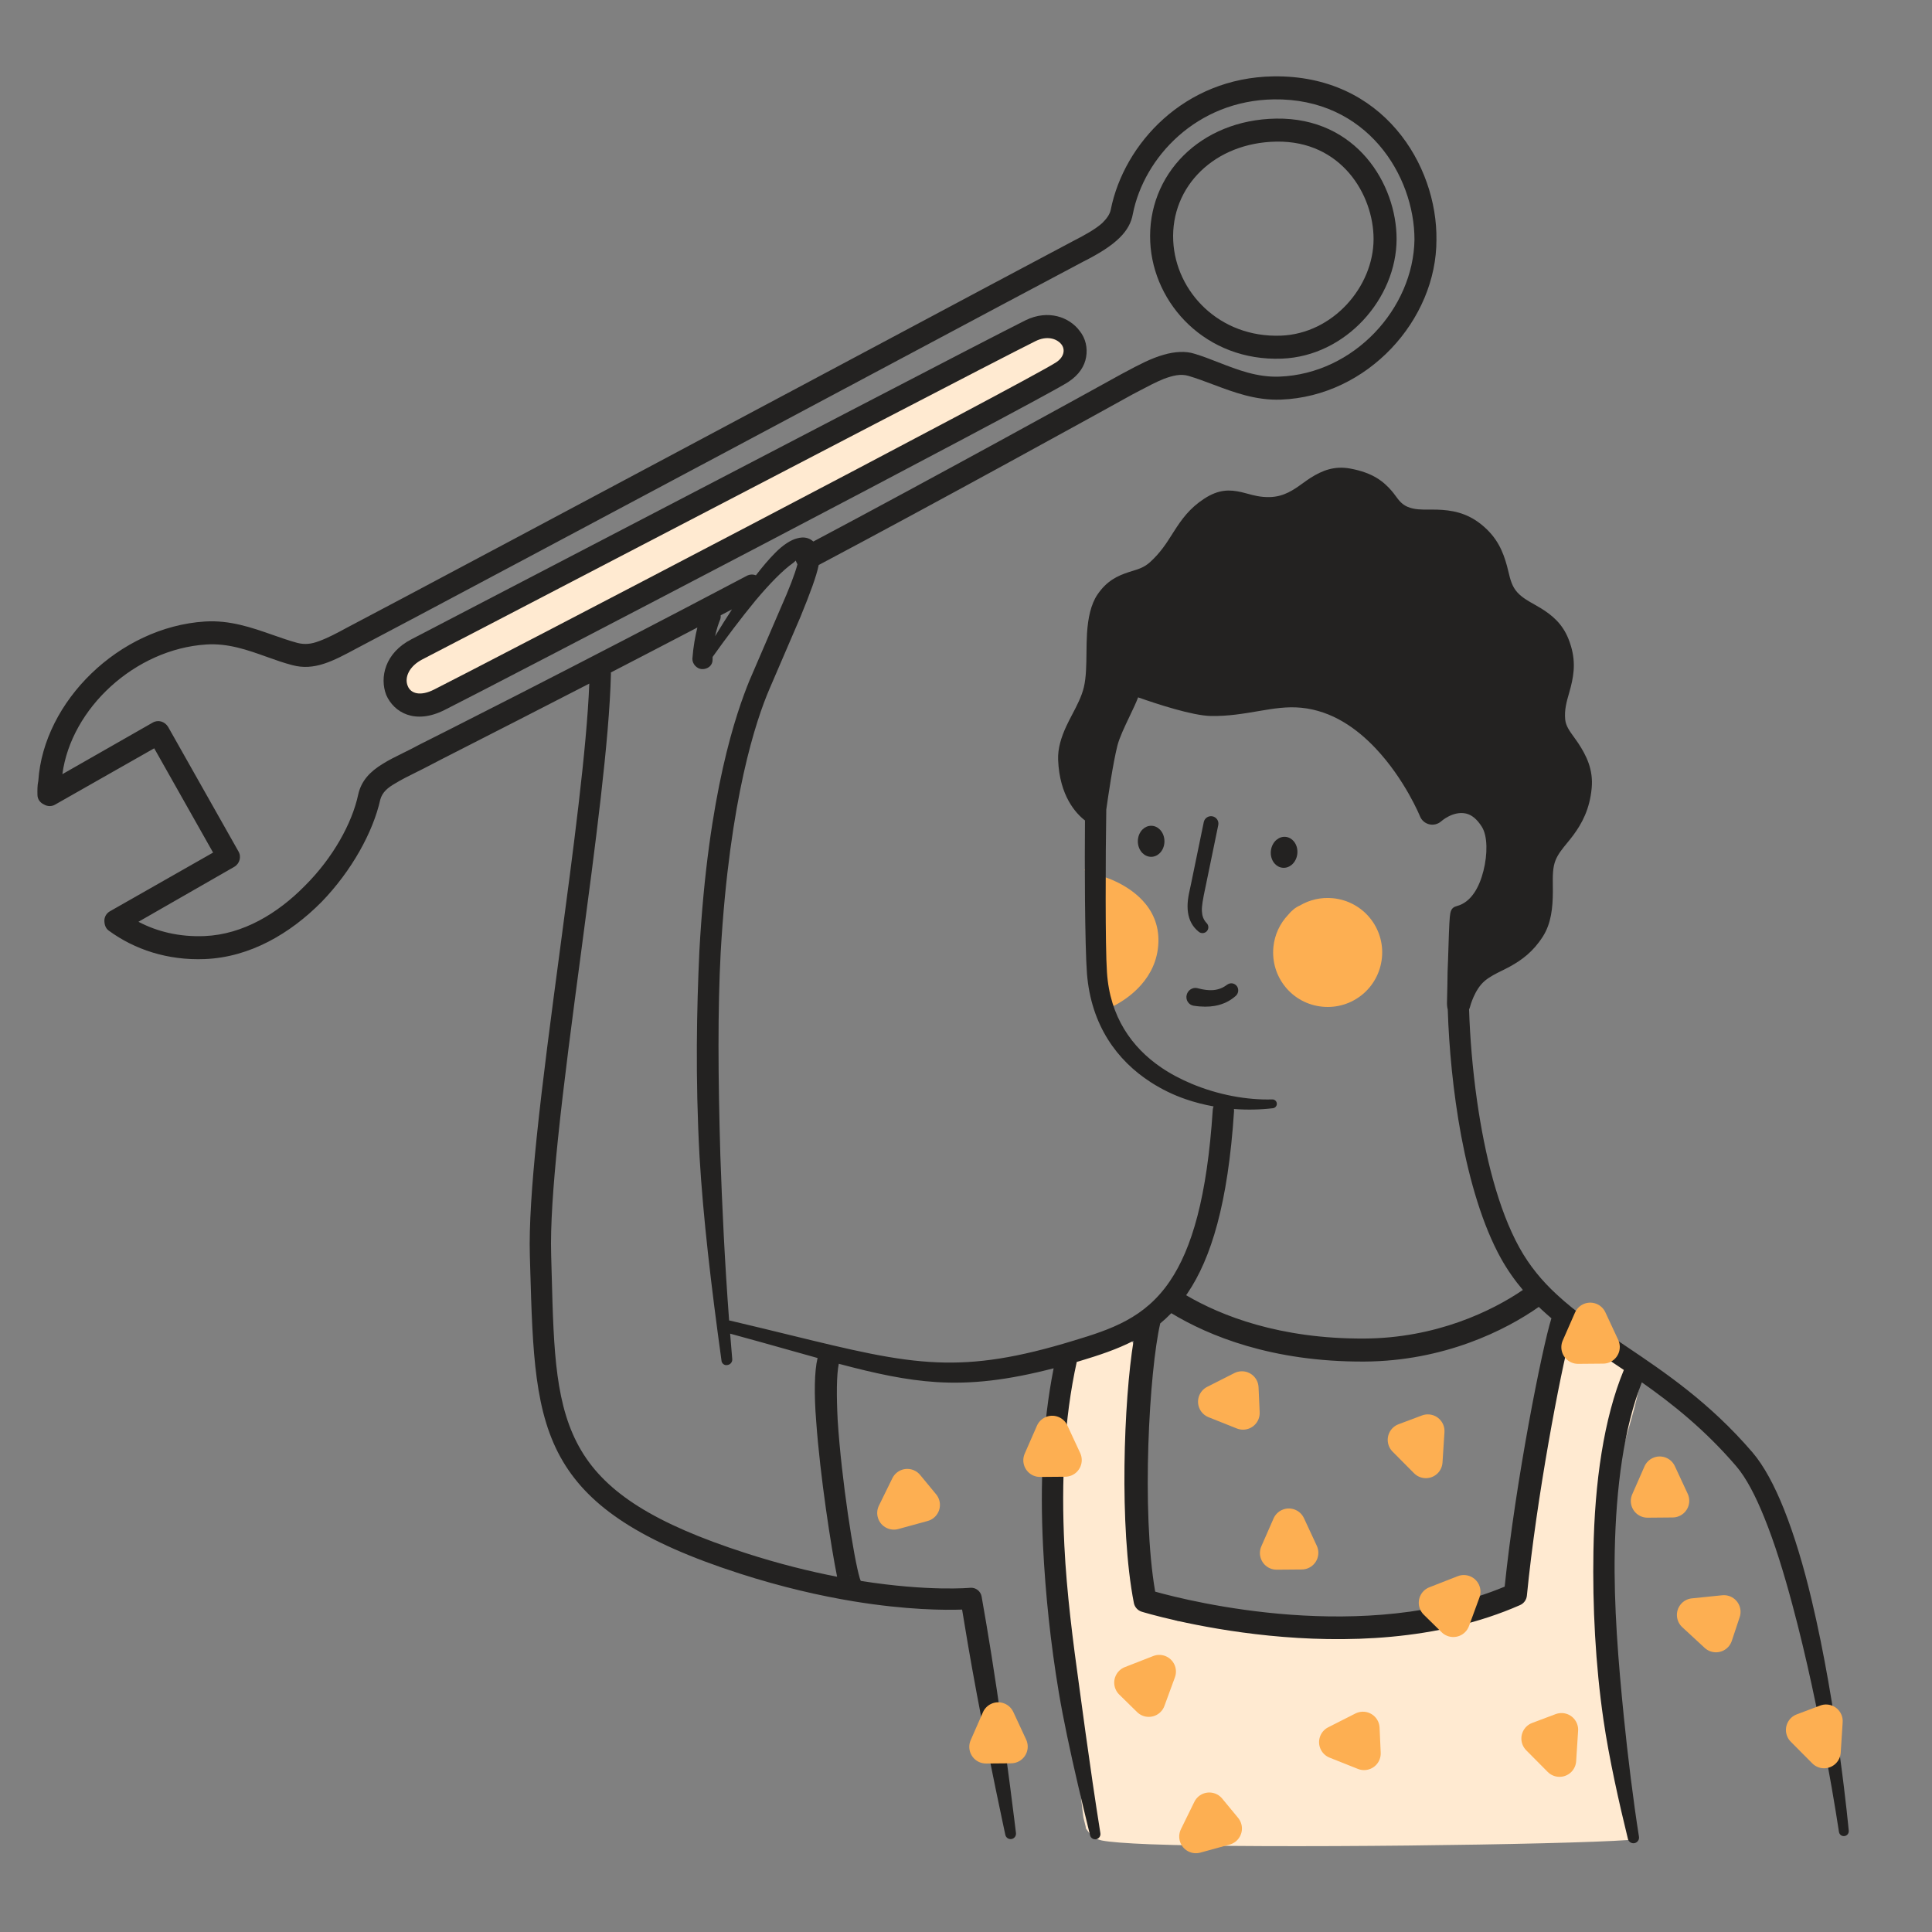 <svg width="1400" height="1400" viewBox="0 0 1400 1400" fill="none" xmlns="http://www.w3.org/2000/svg">
<rect x="0" y="0" width="1400" height="1400" fill="#808080" stroke="none"/>
<path d="M319.34 506.603C288.195 522.328 274.079 485.057 302.94 470.2C321.542 460.551 361.308 439.834 409.833 414.553C535.452 349.109 719.768 253.085 747.571 239.326C772.496 226.889 792.863 254.901 770.467 269.402C748.388 283.579 350.611 491.014 319.34 506.603Z" fill="#FFEAD1"/>
<path fill-rule="evenodd" clip-rule="evenodd" d="M1126.39 975.851C1120.15 990.803 1116.59 1028.13 1115.69 1052.96C1114.35 1062.85 1112.79 1072.69 1111.22 1082.51C1109.67 1092.26 1108.12 1102.01 1106.78 1111.8C1105.44 1112.49 1104.6 1113.41 1103.51 1114.62C1103.15 1115.01 1102.77 1115.44 1102.33 1115.89C1101.85 1116.86 1101.38 1118.23 1100.9 1119.59C1100.49 1120.79 1100.07 1121.99 1099.66 1122.91C1098.76 1128.71 1096.98 1145.35 1096.09 1159.75C1092.53 1160.01 1089.85 1160.53 1086.29 1161.33C1077.54 1163.39 1067.36 1167.13 1058.33 1170.45C1049.9 1173.55 1042.48 1176.28 1038.17 1176.91C1034.64 1177.41 1030.95 1177.96 1027.15 1178.53C1002.21 1182.28 972.499 1186.74 950.845 1179.46C946.39 1177.95 941.935 1178.07 937.479 1179.19C935.697 1179.68 933.915 1180.4 932.133 1181.15C931.334 1181.37 930.714 1181.71 930.193 1182C929.552 1182.36 929.06 1182.63 928.569 1182.48C925.593 1181.98 923.446 1180.94 921.358 1179.92C919.695 1179.11 918.069 1178.32 916.093 1177.84C910.747 1176.64 906.292 1177.14 901.836 1178.35C901.412 1178.5 900.787 1178.66 900.151 1178.82C899.451 1179 898.739 1179.18 898.272 1179.35C897.381 1179.51 896.49 1179.73 896.49 1179.8C894.851 1179.37 893.547 1178.59 892.167 1177.77C891.296 1177.25 890.395 1176.71 889.361 1176.24C889.059 1176.09 888.763 1175.94 888.471 1175.79C885.33 1174.23 882.745 1172.94 878.668 1172.26C873.322 1171.19 868.866 1171.72 863.52 1172.8C862.529 1173 861.538 1173.28 860.547 1173.56C857.974 1174.29 855.4 1175.02 852.827 1174.44C850.797 1173.92 847.61 1171.92 844.42 1169.92C842.009 1168.41 839.596 1166.9 837.679 1166.02C835.005 1164.92 833.223 1164.33 831.441 1164.05C830.608 1162.98 828.216 1162.47 827.18 1162.24C827.109 1162.23 827.044 1162.21 826.986 1162.2C826.095 1158 826.095 1154.52 826.095 1154.01C825.649 1151.96 825.649 1147.13 825.649 1141.81C825.649 1136.5 825.649 1130.71 825.204 1126.76C824.313 1121.78 821.639 1118.26 819.857 1116.33C818.966 1115.24 818.075 1114.46 816.293 1113.9C816.689 1098.51 817.792 1083.18 818.893 1067.86C820.267 1048.76 821.639 1029.67 821.639 1010.51C821.639 1005.95 822.082 1001.48 822.526 996.984C822.973 992.458 823.421 987.915 823.421 983.256L823.421 978.007C822.53 975.833 821.639 974.051 820.748 972.652C818.075 969.595 815.402 967.635 810.946 967.635C809.164 967.635 806.491 967.956 803.818 969.479C799.362 971.324 791.343 975.744 789.561 977.214C789.41 977.243 789.106 977.297 788.691 977.371C786.66 977.735 781.979 978.573 779.759 979.165C776.194 980.262 772.63 982.142 770.848 984.156C769.066 986.143 766.393 991.07 764.61 998.502C763.222 1008.74 763.456 1026.57 763.627 1039.59C763.676 1043.28 763.719 1046.58 763.719 1049.21C761.937 1051.31 761.046 1053.96 761.046 1056.84L761.046 1062.97C761.046 1066.98 761.499 1070.89 761.948 1074.77C762.39 1078.59 762.828 1082.38 762.828 1086.19C762.828 1094.93 761.941 1103.6 761.051 1112.29C760.158 1121.02 759.264 1129.76 759.264 1138.6C759.264 1177.46 767.146 1211.85 775.409 1247.89C777.163 1255.54 778.933 1263.27 780.65 1271.13C780.65 1275.29 783.323 1304.59 785.105 1317.14C785.418 1318.49 785.73 1319.71 786.004 1320.77C786.512 1322.75 786.887 1324.21 786.887 1325.04C787.552 1325.89 788.093 1326.62 788.556 1327.24C789.334 1328.29 789.893 1329.04 790.452 1329.58C791.343 1330.69 794.016 1332.69 798.471 1333.69C803.818 1334.78 816.293 1335.75 833.223 1336.42C916.093 1339.6 1133.52 1336.74 1179.85 1333.34L1180.74 1333.31C1181.35 1334.1 1181.64 1334.72 1181.81 1334.69C1182.13 1334.62 1181.94 1332.03 1182.53 1323.1L1182.53 1317.1C1182.53 1316.42 1182.14 1315.05 1181.63 1313.22C1181.36 1312.25 1181.05 1311.15 1180.74 1309.96L1180.74 1309.89C1179.96 1306.14 1179.69 1301.86 1179.41 1297.35C1179.06 1291.61 1178.68 1285.52 1177.18 1279.74L1177.18 1273.22C1178.07 1267.47 1177.18 1261.98 1176.29 1257.8C1172.15 1241.35 1171.15 1223.58 1170.16 1206.01C1169.66 1197.13 1169.17 1188.3 1168.27 1179.73C1163.81 1133.69 1164.7 1094.89 1176.29 1049.59C1176.63 1047.52 1178.11 1042.33 1179.93 1036.01C1182.91 1025.64 1186.76 1012.21 1187.87 1004.44C1189.65 997.388 1187.87 992.389 1186.98 990.74C1186.98 989.074 1184.31 986.223 1180.74 983.318C1176.88 980.357 1170.66 976.373 1165.2 972.879C1160.6 969.927 1156.53 967.325 1154.9 965.986C1149.56 961.959 1144.21 961.647 1139.75 963.099C1135.3 964.463 1129.95 968.366 1126.39 975.851ZM882.233 1313.17L884.906 1312.53L884.906 1313.21L884.015 1313.2L882.233 1313.17Z" fill="#FFEAD1"/>
<path d="M790.029 642.483C789.965 642.865 789.874 643.244 789.754 643.621C789.799 643.24 789.896 642.857 790.029 642.483Z" fill="#FDAF52"/>
<path d="M796.425 639.166C794.312 639.144 792.429 640.395 791.594 642.249L791.38 642.425C790.92 642.834 790.476 643.353 790.141 644.034L789.754 643.621C789.697 644.106 789.702 644.588 789.772 645.059C789.711 645.312 789.657 645.593 789.627 645.893C789.463 647.546 791.29 649.467 792.705 650.688L792.719 650.725C792.781 650.82 792.868 650.936 792.981 651.054C792.599 650.945 792.33 650.865 792.33 650.865C792.33 650.865 792.782 651.169 792.952 651.257L793.35 651.475L793.385 651.567L793.291 651.531L793.393 651.577C793.582 652.015 793.858 652.471 794.249 652.938L794.313 653.016L793.471 661.52C793.359 662.741 793.365 663.768 793.467 664.626L793.458 664.902C793.451 665.151 793.456 666.901 793.616 667.818C793.757 668.645 794.031 669.305 794.295 669.795L794.35 670.587L794.431 671.487L794.358 672.221C794.224 673.752 794.164 675.174 794.16 676.566C794.05 676.689 793.937 676.83 793.832 676.989C793.724 677.095 793.615 677.2 793.514 677.323L793.476 677.366C793.143 677.741 792.399 678.577 792.225 680.329L791.677 685.872C791.655 686.09 791.629 686.308 791.603 686.525C791.546 687.005 791.489 687.484 791.478 687.968C791.426 690.025 792.264 691.294 792.948 692.049C793.028 692.147 793.118 692.236 793.208 692.316C793.222 693.799 793.872 695.167 794.911 696.118C794.679 699.362 794.659 702.725 795.199 705.831C794.618 707.282 793.965 709.28 794.073 710.54C794.129 711.233 794.29 711.865 794.527 712.442C794.563 712.713 794.61 712.959 794.67 713.161C795.097 714.801 796.049 715.823 797.065 716.469C797.102 716.49 797.137 716.511 797.173 716.531C797.32 716.617 797.463 716.701 797.606 716.772C797.67 717.029 797.752 717.286 797.844 717.528C798.021 718 798.244 718.442 798.518 718.835C798.564 719 798.619 719.167 798.674 719.333C798.919 719.979 799.284 720.559 799.74 721.049C797.632 721.893 796.33 722.271 796.33 722.271L791.312 723.867L794.504 733.901L799.521 732.305C799.521 732.305 815.266 726.981 826.925 713.668C833.531 706.124 838.913 696.093 839.417 683.068C839.927 669.805 834.747 659.762 827.832 652.399C816.43 640.254 800.504 635.586 800.504 635.586L798.401 634.917L797.062 639.131L797.337 639.218C796.916 639.184 796.604 639.166 796.604 639.166L796.488 639.163L796.496 639.173L796.425 639.166Z" fill="#FDAF52"/>
<path d="M796.425 639.166C795.782 639.076 795.278 639.026 795.278 639.026C793.006 638.899 790.909 640.245 790.075 642.358C790.059 642.4 790.044 642.441 790.029 642.483C790.831 637.692 787.404 632.615 786.117 630.706L786.116 630.705C785.799 630.236 785.612 629.959 785.649 629.924C785.703 629.875 786.226 630.335 787.507 631.461L787.508 631.462C789.117 632.876 791.921 635.341 796.488 639.163L796.425 639.166Z" fill="#FDAF52"/>
<path d="M933.344 663.031C934.562 661.521 935.884 660.168 937.295 659.011C938.836 657.749 940.403 656.818 941.998 656.134C948.968 652.028 957.271 650.038 965.958 650.898C976.795 651.97 986.193 657.296 992.615 665.104C999.037 672.912 1002.46 683.199 1001.4 693.968C1000.31 704.965 994.932 714.384 987.103 720.781C979.275 727.178 969.016 730.559 958.179 729.486C947.319 728.411 937.92 723.084 931.521 715.279C925.098 707.471 921.675 697.181 922.764 686.184C923.653 677.203 927.538 669.164 933.344 663.031Z" fill="#FDAF52"/>
<path fill-rule="evenodd" clip-rule="evenodd" d="M833.506 175.333C835.674 220.553 874.195 261.962 928.859 259.886C975.386 258.119 1011.97 216.144 1012.02 173.263C1012.06 133.53 982.976 85.055 924.761 85.944C869.67 86.784 831.175 126.69 833.506 175.333ZM850.163 174.534C848.266 135.008 880.246 103.301 925.016 102.617C972.019 101.9 995.373 141.164 995.341 173.245C995.303 207.869 965.795 241.796 928.227 243.222C883.624 244.918 851.932 211.429 850.163 174.534Z" fill="#232221"/>
<path fill-rule="evenodd" clip-rule="evenodd" d="M279.866 503.577C275.019 491 278.868 473.14 298.126 463.254C317.872 453.013 361.463 430.305 414.072 402.898C539.339 337.641 715.735 245.747 743.115 232.099C759.696 223.993 775.049 229.905 782.375 239.822C786.68 245.141 788.226 252.149 787.019 258.852C785.978 265.067 782.118 271.572 774.03 276.846C751.612 291.324 353.382 498.936 322.099 514.512C300.604 525.316 285.353 516.178 279.866 503.577ZM445.517 405.288C382.549 438.076 328.589 466.174 306.051 477.822C296.444 482.789 292.916 490.987 295.456 497.068C297.703 502.832 304.884 504.586 314.545 499.677C345.804 484.076 742.797 277.129 765.2 262.634C771.01 258.904 772.1 253.408 769.198 249.606C765.625 245.078 758.334 243.206 750.32 247.224C724.858 259.828 568.114 341.448 445.517 405.288Z" fill="#232221"/>
<path d="M834.19 598.392C831.814 598.387 829.62 599.37 827.901 601.078C825.874 603.093 824.53 606.161 824.523 609.62C824.517 613.079 825.849 616.152 827.868 618.176C829.58 619.89 831.77 620.881 834.147 620.885C836.516 620.89 838.718 619.907 840.429 618.2C842.456 616.184 843.8 613.116 843.807 609.656C843.813 606.198 842.481 603.125 840.462 601.102C838.757 599.387 836.559 598.396 834.19 598.392Z" fill="#232221"/>
<path d="M931.618 606.43C929.253 606.196 926.974 606.963 925.099 608.496C922.887 610.307 921.252 613.231 920.912 616.672C920.571 620.114 921.6 623.302 923.414 625.512C924.953 627.383 927.037 628.581 929.402 628.815C931.76 629.048 934.046 628.283 935.914 626.749C938.126 624.938 939.76 622.014 940.101 618.572C940.442 615.13 939.412 611.943 937.598 609.734C936.068 607.863 933.976 606.664 931.618 606.43Z" fill="#232221"/>
<path fill-rule="evenodd" clip-rule="evenodd" d="M868.6 675.155C863.889 671.353 861.658 666.563 860.87 661.263C860.44 658.392 860.466 655.349 860.814 652.265C861.157 649.231 861.837 646.144 862.503 643.119L862.504 643.113C862.58 642.772 862.655 642.432 862.729 642.092C862.852 641.53 862.973 640.971 863.09 640.415C863.09 640.415 872.305 595.71 872.309 595.674C872.917 592.797 875.762 590.939 878.653 591.552C881.548 592.165 883.407 594.996 882.799 597.873L882.803 597.874C882.803 597.874 873.584 642.614 873.58 642.614C873.486 643.065 873.39 643.519 873.294 643.974C872.618 647.173 871.925 650.453 871.441 653.643C871.098 655.93 870.842 658.117 870.945 660.267C871.095 663.4 871.924 666.346 874.375 668.91C875.978 670.519 876.045 673.1 874.499 674.796C872.946 676.492 870.336 676.633 868.6 675.155ZM873.098 669.799L873.22 669.883C873.197 669.86 873.175 669.837 873.151 669.821C873.147 669.818 873.143 669.815 873.138 669.813L873.131 669.809C873.12 669.803 873.109 669.8 873.098 669.799Z" fill="#232221"/>
<path fill-rule="evenodd" clip-rule="evenodd" d="M880.297 728.898C886.909 727.72 891.615 725.03 895.351 721.765C897.486 720.003 897.877 716.813 896.325 714.649C894.65 712.323 891.454 711.826 889.12 713.635C886.565 715.554 883.409 717.108 879.09 717.47C875.907 717.724 872.186 717.281 867.673 716.069L867.499 716.017C864.192 715.322 860.748 717.459 859.901 720.972C859.032 724.575 861.231 727.998 864.632 728.722L864.81 728.763C871.009 729.735 876.062 729.645 880.297 728.898ZM895.351 721.765L895.319 721.792L895.424 721.701L895.351 721.765Z" fill="#232221"/>
<path fill-rule="evenodd" clip-rule="evenodd" d="M39.992 583.022L111.747 542.248L154.408 617.808L79.501 660.442C77.136 661.851 75.587 664.416 75.635 667.249C75.682 670.082 76.524 672.807 78.939 674.454C97.476 688.009 121.492 696.1 148.538 694.978C181.153 693.635 210.319 676.516 233.019 653.576C254.929 630.967 270.376 602.784 275.557 579.461C277.058 574.014 280.984 570.764 286.503 567.615C290.872 564.933 295.849 562.461 301.424 559.691L301.426 559.691C304.9 557.965 308.607 556.124 312.544 554.044C313.854 553.288 322.847 548.702 337.848 541.053L337.849 541.052L337.852 541.05C358.05 530.751 389.137 514.898 427.023 495.364C425.103 543.235 415.465 615.559 405.784 688.204L405.784 688.206C399.461 735.65 393.12 783.231 388.899 824.228C385.37 858.606 383.321 888.421 383.945 909.807C384.031 912.73 384.113 915.615 384.194 918.463C385.953 980.105 387.214 1024.26 408.022 1059.16C427.581 1091.96 464.284 1117.12 535.767 1140.18C566.865 1150.21 594.827 1156.49 618.61 1160.4C657.131 1166.71 684.79 1166.8 697.176 1166.36C699.003 1177.66 702.968 1201.6 707.86 1227.69C716.753 1275.05 728.462 1329.41 728.462 1329.41C728.818 1331.54 730.841 1332.99 732.97 1332.63C735.109 1332.27 736.544 1330.24 736.188 1328.11C736.188 1328.11 729.514 1272.91 722.438 1225.24C717.056 1188.88 711.326 1156.98 711.326 1156.98C710.649 1152.98 707.005 1150.18 702.968 1150.58C702.968 1150.58 673.039 1153.4 623.734 1145.58L623.037 1143.69C618.726 1129.44 609.724 1071.97 607.008 1029.03C606.112 1011.43 606.144 996.354 607.821 988.248C634.638 995.377 656.543 1000.12 678.587 1001.51C704.213 1003.11 729.967 1000.18 763.505 991.517C755.437 1032.21 753.586 1075.72 755.851 1120.81C757.586 1155.27 761.277 1190.72 767.254 1226.41C768.996 1236.82 771.049 1247.22 773.208 1257.63C778.206 1281.71 784.014 1305.74 789.867 1329.77C790.281 1331.84 792.299 1333.18 794.367 1332.77C796.43 1332.35 797.773 1330.33 797.356 1328.27C793.468 1303.94 789.952 1279.58 786.585 1255.32C785.879 1250.24 785.194 1245.17 784.51 1240.11L784.5 1240.04L784.493 1239.99L784.489 1239.95L784.485 1239.93L784.481 1239.89L784.477 1239.87L784.473 1239.83L784.468 1239.8C783.759 1234.55 783.052 1229.32 782.323 1224.1C777.4 1188.79 772.954 1153.99 771.278 1120.04C768.979 1073.43 771.067 1028.57 780.25 986.906C780.695 986.776 781.141 986.646 781.588 986.515C781.946 986.41 782.305 986.305 782.665 986.198C796.306 982.086 809.347 977.812 821.428 971.586C814.36 1014.55 810.873 1106.52 821.635 1161.54C822.224 1164.56 824.416 1167 827.345 1167.91C827.345 1167.91 982.046 1215.7 1101.5 1163.1C1104.26 1161.89 1106.14 1159.28 1106.44 1156.28C1113.34 1085.59 1130.75 994.472 1138.28 966.357C1147.22 972.962 1156.73 979.325 1166.61 985.942C1169.93 988.167 1173.3 990.42 1176.7 992.721C1162.14 1027.81 1155.53 1074.16 1154.66 1124.14C1153.97 1163.82 1156.07 1205.89 1161.91 1246.11C1165.95 1274.04 1173.5 1307.54 1179.62 1332.41C1180.06 1334.62 1182.22 1336.05 1184.43 1335.61C1186.64 1335.16 1188.08 1333 1187.63 1330.79C1183.65 1305.77 1179.49 1272.07 1176.71 1244.3C1172.72 1204.57 1169.34 1163.41 1170.1 1124.43C1171.02 1078.03 1176.68 1034.87 1189.73 1001.69C1212.01 1017.37 1235.4 1035.98 1258.12 1062.44C1265.46 1071.02 1272.15 1084.01 1278.42 1099.53C1285.93 1117.96 1292.7 1139.93 1298.8 1162.77C1319.6 1239.88 1332.56 1327.35 1332.56 1327.35C1332.81 1329.32 1334.54 1330.73 1336.52 1330.49C1338.5 1330.26 1339.9 1328.47 1339.66 1326.49C1339.66 1326.49 1331.49 1237.57 1312.75 1159.23C1307.14 1135.52 1300.37 1112.81 1292.78 1093.76C1285.85 1076.36 1278.09 1061.98 1269.84 1052.37C1238.77 1016.2 1206.51 994.511 1177.51 975.009C1159.29 962.759 1142.36 951.371 1127.81 937.799C1117.41 928.168 1108.41 917.373 1101.07 904.175C1085.55 876.179 1075.9 836.593 1070.37 798.014C1067.01 774.534 1065.18 751.413 1064.54 731.431C1064.83 730.858 1065.06 730.249 1065.23 729.608C1065.23 729.608 1068.4 716.939 1076.09 710.626C1079.75 707.627 1083.94 705.552 1088.3 703.397C1090.32 702.395 1092.38 701.376 1094.44 700.238C1102.69 695.682 1110.94 689.721 1117.98 678.705C1124.11 669.105 1125.19 657.652 1125.26 646.225C1125.27 644.687 1125.25 643.151 1125.23 641.628C1125.15 634.958 1125.07 628.52 1127.29 623.163C1129.11 618.757 1132.19 615.009 1135.48 610.995L1135.49 610.993C1137.02 609.122 1138.61 607.193 1140.14 605.112C1146.32 596.689 1151.95 586.485 1153.39 571.101C1154.66 557.67 1149.55 547.44 1143.55 538.376C1142.59 536.928 1141.58 535.538 1140.59 534.177C1137.52 529.956 1134.65 526.014 1134.21 521.468C1133.52 514.41 1135.22 508.491 1136.9 502.645L1136.9 502.644C1137.35 501.053 1137.81 499.469 1138.21 497.868C1140.82 487.577 1142.17 476.868 1136.48 462.775C1132.07 451.853 1124.59 445.669 1116.37 440.629C1114.85 439.693 1113.29 438.817 1111.74 437.944C1107.37 435.489 1103.05 433.057 1099.64 429.392C1095.65 425.098 1094.4 419.861 1093.09 414.393C1092.75 412.992 1092.42 411.576 1092.03 410.157C1089.22 399.941 1085.14 389.446 1073.34 379.977C1062.6 371.366 1051.71 369.625 1041.13 369.293C1039.31 369.236 1037.5 369.25 1035.72 369.264L1035.72 369.264C1030.2 369.306 1024.89 369.348 1020 367.274C1015.82 365.502 1013.62 362.501 1011.3 359.359C1010.45 358.192 1009.57 357.006 1008.58 355.855C1002.86 349.237 995.259 342.628 978.411 339.536C966.942 337.434 958.126 340.913 949.623 346.312C947.784 347.48 945.973 348.787 944.126 350.12C937.532 354.88 930.482 359.969 920.049 360.209C913.492 360.363 908.45 358.979 903.962 357.747C902.494 357.344 901.085 356.957 899.702 356.646C891.098 354.702 883.185 354.465 872.567 361.401C862.044 368.265 856.3 376.292 850.673 385.092C850.439 385.458 850.205 385.825 849.971 386.193C849.733 386.567 849.494 386.943 849.255 387.32C845.184 393.737 840.841 400.583 833.297 407.414C829.195 411.136 824.829 412.46 820.591 413.745C819.653 414.03 818.721 414.313 817.8 414.619C809.737 417.295 802.068 420.825 795.268 430.825C790.499 437.847 788.39 447.846 787.692 458.907C787.404 463.463 787.353 468.225 787.301 472.96L787.301 472.962C787.204 481.903 787.107 490.744 785.423 497.901C783.827 504.663 780.42 511.158 777.05 517.581L777.05 517.582C775.519 520.5 773.996 523.403 772.654 526.31C768.945 534.351 766.432 542.439 766.756 550.646C767.794 576.818 779.692 589.508 786.216 594.535C786.075 610.269 786.044 631.719 786.222 651.962C786.419 674.5 786.887 695.539 787.656 705.54C790.657 742.779 809.276 768.413 833.988 784.296C841.849 789.347 850.302 793.46 859.079 796.485C865.752 798.786 872.574 800.518 879.392 801.741C879.069 802.515 878.867 803.356 878.811 804.241C874.712 867.178 863.753 904.754 847.713 928.403C829.624 955.154 805.031 963.325 778.209 971.407C737.131 984.006 708.171 988.364 679.3 987.196C648.324 985.951 617.392 978.396 572.127 967.34C559.108 964.16 544.903 960.69 529.171 956.998C528.895 956.929 528.62 956.886 528.346 956.868C525.092 913.452 523.267 873.671 521.994 837.373C520.315 780.19 520.044 731.426 522.233 690.127C528.698 577.635 548.242 521.087 557.496 499.439L579.974 447.177C587.249 429.439 591.582 417.515 593.148 409.938C593.164 409.844 593.179 409.751 593.193 409.658C593.204 409.589 593.215 409.52 593.225 409.451C677.541 364.804 798.99 297.833 820.688 285.791C822.298 284.954 823.908 284.104 825.511 283.258C831.766 279.957 837.918 276.709 843.582 274.454C849.912 272.159 855.461 270.744 861.059 272.33C866.98 274.082 872.909 276.311 878.948 278.583C894.127 284.291 910.005 290.263 928.215 289.576C991.061 287.184 1041.08 231.761 1040.9 173.654C1041.59 119.818 1002.28 54.127 922.694 55.342C858.232 56.324 814.456 104.134 804.909 151.901C804.174 155.504 801.836 158.536 798.705 161.661C793.999 165.847 786.903 169.963 777.432 174.778C771.898 177.609 688.136 222.277 588.843 275.228L588.834 275.233L588.825 275.238C447.355 350.681 274.364 442.932 251.18 454.949C244.081 458.849 236.979 462.558 230.648 464.782C225.901 466.549 221.138 467.305 215.542 465.887C209.62 464.288 203.69 462.211 197.65 460.095C182.482 454.781 166.613 449.222 148.415 450.376C86.392 454.37 31.573 508.201 27.764 565.842C27.024 569.198 27.081 572.588 27.138 576.002C27.187 578.938 28.824 581.609 32.032 583.036C34.445 584.484 37.629 584.471 39.992 583.022ZM576.656 406.205C576.853 406.925 577.153 407.636 577.566 408.319C577.653 408.533 577.749 408.741 577.854 408.942C576.066 415.781 572.121 426.14 565.56 440.927L542.969 493.414C533.883 515.85 513.119 573.689 506.789 689.274C504.884 731.133 503.783 780.367 506.909 838.052C509.518 882.194 515.271 931.328 522.814 985.888C522.899 987.96 524.929 989.552 526.819 989.177C529.159 989.035 530.709 987.093 530.621 985.025C530.077 978.751 529.564 972.548 529.08 966.416C544.484 970.596 558.422 974.519 571.222 978.122C578.667 980.218 585.726 982.205 592.466 984.071C592.444 984.14 592.424 984.209 592.404 984.279C590.162 993.432 589.846 1010.35 591.447 1029.95C594.277 1069.8 602.386 1121.9 606.599 1142.56C586.853 1138.74 564.648 1133.27 540.507 1125.48C474.149 1104.07 439.442 1081.7 421.29 1051.26C402.324 1019.45 401.261 979.417 399.802 924.474L399.802 924.462C399.671 919.546 399.538 914.511 399.388 909.353C398.773 888.475 400.813 859.372 404.27 825.806C408.499 784.683 414.847 736.961 421.178 689.372C431.386 612.63 441.547 536.237 442.702 488.436C442.712 488.05 442.693 487.67 442.647 487.298C462.189 477.196 483.25 466.261 505.34 454.716C503.812 460.829 502.377 468.595 501.717 477.443C501.717 481.309 505.094 484.637 508.472 484.857C512.975 485.077 516.352 482.115 516.352 478.248C516.352 477.506 516.362 476.772 516.382 476.048C525.957 462.554 536.998 447.874 547.547 435.068C557.497 423.249 567.09 413.255 574.98 407.748C575.155 407.587 575.334 407.418 575.519 407.244L575.52 407.243C575.879 406.905 576.257 406.549 576.656 406.205ZM589.373 392.407C673.456 347.834 791.155 282.99 812.482 271.163C813.566 270.588 814.649 270.009 815.733 269.43C824.906 264.531 834.079 259.632 843.29 257.05C851.212 254.759 859.164 254.252 865.567 256.341C871.328 258.046 877.098 260.299 882.976 262.594C896.69 267.949 910.992 273.533 927.14 272.917C981.235 270.863 1024.22 223.455 1024.98 173.627C1025 127.451 990.619 70.983 922.974 72.015C867.266 72.864 828.949 113.923 820.884 155.12C818.701 167.383 809.317 177.396 784.846 189.643C779.376 192.444 697.479 236.109 599.699 288.243L599.683 288.251L599.657 288.265L599.606 288.292C457.527 364.044 281.962 457.651 258.593 469.758C241.236 479.092 227.824 486.274 211.832 481.989C205.617 480.383 199.469 478.185 193.254 475.962C179.481 471.038 165.38 465.995 149.49 467.019C97.804 470.346 51.559 513.263 45.195 560.988L110.639 523.631C114.581 521.352 119.38 522.744 121.835 526.747L172.7 616.8C175.155 620.795 173.648 625.891 169.707 628.17L100.323 667.957C113.976 675.123 129.963 679.058 148.259 678.314C176.1 677.154 201.317 661.853 220.883 641.927C241.24 621.685 255.148 596.583 259.574 575.733C261.796 565.817 268.052 559.137 277.509 553.414C281.6 550.823 286.489 548.41 291.864 545.757C295.802 543.813 300.002 541.741 304.338 539.375C309.864 536.64 414.852 483.893 541.099 417.297C543.24 416.133 545.633 416.063 547.767 416.892C552.546 410.669 557.164 405.208 561.417 400.936C567.348 394.819 573.143 391.209 577.678 390.091C582.52 388.793 586.288 389.615 589.373 392.407ZM530.402 441.586C527.665 443.024 524.939 444.454 522.227 445.876C522.333 446.784 522.263 447.723 521.981 448.646C520.808 451.437 519.329 455.68 518.181 461.02C522.106 454.533 526.223 447.965 530.402 441.586ZM801.654 586.66C801.372 602.172 801.167 627.889 801.205 651.884C801.241 674.01 801.472 694.667 802.143 704.489C804.22 736.808 820.204 759.011 841.222 773.389C848.168 778.14 855.646 782.044 863.354 785.282C882.734 793.424 903.603 797.201 921.813 796.684C923.574 796.556 925.109 797.881 925.239 799.645C925.37 801.406 924.045 802.943 922.28 803.07C913.462 804.121 903.933 804.363 894.162 803.618C894.239 804.144 894.262 804.687 894.228 805.239C889.861 872.15 877.564 911.927 860.544 937.065C860.201 937.571 859.856 938.073 859.509 938.568C884.999 953.518 927.367 970.246 988.453 969.962C1040.55 969.722 1081.13 950.056 1103.53 934.757C1097.63 927.775 1092.26 920.163 1087.53 911.661C1074.33 887.76 1065 855.873 1058.81 822.997C1052.91 791.255 1049.95 758.601 1049.1 731.503C1048.66 729.943 1048.51 728.167 1048.55 726.368C1048.55 726.368 1048.66 721.029 1048.84 713.453C1048.87 707.066 1049.02 701.174 1049.3 695.898C1049.68 682.508 1050.15 668.838 1050.58 664.49C1050.98 660.456 1051.58 657.618 1055.51 656.61C1066.25 653.869 1072.05 642.597 1074.96 631.065C1078.04 618.888 1077.98 605.755 1073.81 599.138C1070.2 593.417 1066.36 590.449 1062.39 589.536C1052.89 587.352 1044.22 595.259 1044.22 595.259C1041.86 597.282 1038.67 598.05 1035.65 597.312C1032.63 596.574 1030.14 594.43 1028.99 591.548C1028.99 591.548 1018.17 564.896 996.857 542.317C983.277 527.927 965.361 515.05 942.915 512.855C932.668 511.85 923.093 513.409 913.247 515.076C912.713 515.167 912.179 515.257 911.644 515.348L911.643 515.348C900.896 517.173 889.808 519.056 877.479 518.833C864.153 518.606 838.422 510.167 824.724 505.337C823.258 509.22 820.959 514.034 818.569 519.038L818.568 519.039C814.986 526.54 811.201 534.465 809.717 540.312C806.51 552.965 802.903 577.747 801.654 586.66ZM840.743 958.988C843.497 956.72 846.178 954.262 848.778 951.587C875.682 967.859 921.514 986.947 988.495 986.641C1046.51 986.372 1091.28 963.783 1115.07 947.03C1115.79 947.724 1116.51 948.411 1117.24 949.094C1119.51 951.209 1121.84 953.271 1124.22 955.29C1117.61 976.111 1098.22 1073.23 1090.34 1149.74C988.859 1191.93 862.993 1160.6 837.088 1153.37C826.933 1094.74 832.844 993.034 840.743 958.988ZM614.794 1141.62C614.791 1141.61 614.791 1141.61 613.967 1141.91L614.794 1141.62ZM614.794 1141.62C615.637 1141.37 616.546 1141.3 617.517 1141.39C616.536 1141.27 615.634 1141.36 614.794 1141.62Z" fill="#232221"/>
<path d="M869.774 1342.49C866.934 1343.26 863.906 1342.98 861.264 1341.68C855.274 1338.74 852.801 1331.51 855.738 1325.52L865.474 1305.67C866.23 1304.13 867.306 1302.77 868.629 1301.67C873.771 1297.43 881.384 1298.16 885.629 1303.3L897.195 1317.31C898.281 1318.63 899.075 1320.16 899.526 1321.81C901.291 1328.24 897.505 1334.88 891.073 1336.65L869.774 1342.49Z" fill="#FDAF52"/>
<path d="M1110.27 1248.51C1104.03 1250.85 1100.87 1257.82 1103.22 1264.06C1103.82 1265.66 1104.75 1267.11 1105.95 1268.32L1121.52 1284C1126.22 1288.73 1133.87 1288.76 1138.6 1284.06C1140.69 1281.98 1141.95 1279.21 1142.14 1276.27L1143.56 1254.2C1143.99 1247.54 1138.94 1241.8 1132.28 1241.37C1130.58 1241.26 1128.86 1241.52 1127.26 1242.12L1110.27 1248.51Z" fill="#FDAF52"/>
<path d="M962.468 1251.66C956.52 1254.67 954.141 1261.94 957.156 1267.89C958.484 1270.51 960.726 1272.56 963.458 1273.65L983.98 1281.82C990.177 1284.29 997.2 1281.27 999.669 1275.08C1000.3 1273.48 1000.59 1271.78 1000.51 1270.06L999.697 1251.9C999.397 1245.24 993.753 1240.08 987.09 1240.38C985.379 1240.46 983.704 1240.9 982.174 1241.67L962.468 1251.66Z" fill="#FDAF52"/>
<path d="M1301.98 1242.3C1295.74 1244.64 1292.58 1251.61 1294.93 1257.85C1295.53 1259.45 1296.46 1260.9 1297.66 1262.11L1313.23 1277.79C1317.93 1282.52 1325.58 1282.55 1330.31 1277.85C1332.4 1275.77 1333.66 1273 1333.85 1270.06L1335.27 1247.99C1335.7 1241.33 1330.65 1235.59 1323.99 1235.16C1322.28 1235.05 1320.57 1235.31 1318.97 1235.91L1301.98 1242.3Z" fill="#FDAF52"/>
<path d="M703.403 1260.98C700.723 1267.09 703.502 1274.21 709.611 1276.89C711.172 1277.58 712.861 1277.92 714.567 1277.91L732.755 1277.75C739.424 1277.7 744.784 1272.24 744.727 1265.57C744.711 1263.85 744.328 1262.15 743.601 1260.58L734.273 1240.54C731.46 1234.49 724.277 1231.87 718.231 1234.68C715.567 1235.92 713.446 1238.09 712.265 1240.78L703.403 1260.98Z" fill="#FDAF52"/>
<path d="M811.025 1227.93C809.807 1226.73 808.857 1225.3 808.236 1223.71C805.809 1217.49 808.877 1210.49 815.09 1208.06L835.663 1200.03C838.405 1198.96 841.448 1198.92 844.213 1199.94C850.476 1202.23 853.69 1209.17 851.394 1215.43L843.785 1236.19C843.195 1237.8 842.268 1239.27 841.065 1240.49C836.394 1245.25 828.746 1245.33 823.987 1240.65L811.025 1227.93Z" fill="#FDAF52"/>
<path d="M1219.03 1179.12C1216.87 1177.12 1215.51 1174.4 1215.21 1171.48C1214.53 1164.84 1219.36 1158.91 1225.99 1158.23L1247.96 1155.99C1249.66 1155.81 1251.38 1156 1253 1156.54C1259.33 1158.64 1262.76 1165.48 1260.65 1171.81L1254.92 1189.05C1254.38 1190.68 1253.49 1192.18 1252.33 1193.44C1247.8 1198.34 1240.16 1198.64 1235.26 1194.11L1219.03 1179.12Z" fill="#FDAF52"/>
<path d="M1031.71 1170.06C1030.49 1168.87 1029.54 1167.43 1028.92 1165.84C1026.49 1159.63 1029.56 1152.62 1035.77 1150.2L1056.34 1142.16C1059.09 1141.09 1062.13 1141.06 1064.89 1142.07C1071.16 1144.37 1074.37 1151.3 1072.08 1157.57L1064.47 1178.32C1063.88 1179.94 1062.95 1181.4 1061.75 1182.63C1057.08 1187.39 1049.43 1187.46 1044.67 1182.79L1031.71 1170.06Z" fill="#FDAF52"/>
<path d="M914.007 1120.53C911.327 1126.64 914.106 1133.76 920.214 1136.44C921.775 1137.12 923.463 1137.47 925.168 1137.45L943.358 1137.3C950.027 1137.24 955.386 1131.79 955.33 1125.12C955.315 1123.4 954.932 1121.69 954.203 1120.13L944.877 1100.08C942.064 1094.04 934.881 1091.42 928.834 1094.23C926.171 1095.47 924.05 1097.64 922.869 1100.33L914.007 1120.53Z" fill="#FDAF52"/>
<path d="M636.895 1091.04C633.958 1097.02 636.431 1104.26 642.421 1107.19C645.063 1108.49 648.091 1108.78 650.931 1108L672.229 1102.16C678.662 1100.4 682.446 1093.75 680.683 1087.32C680.232 1085.67 679.438 1084.14 678.349 1082.83L666.786 1068.82C662.541 1063.67 654.928 1062.94 649.786 1067.19C648.462 1068.28 647.387 1069.64 646.631 1071.19L636.895 1091.04Z" fill="#FDAF52"/>
<path d="M1193.94 1099.77C1192.23 1099.78 1190.54 1099.43 1188.98 1098.75C1182.87 1096.07 1180.09 1088.95 1182.77 1082.84L1191.64 1062.64C1192.82 1059.95 1194.94 1057.78 1197.6 1056.54C1203.65 1053.72 1210.83 1056.34 1213.64 1062.39L1222.97 1082.44C1223.7 1084 1224.08 1085.7 1224.1 1087.43C1224.16 1094.1 1218.79 1099.55 1212.13 1099.61L1193.94 1099.77Z" fill="#FDAF52"/>
<path d="M1009.1 1051.89C1007.89 1050.68 1006.96 1049.22 1006.36 1047.63C1004.02 1041.38 1007.17 1034.42 1013.42 1032.07L1030.41 1025.69C1032.01 1025.08 1033.72 1024.83 1035.43 1024.94C1042.09 1025.37 1047.14 1031.11 1046.71 1037.77L1045.29 1059.83C1045.1 1062.78 1043.84 1065.55 1041.75 1067.63C1037.01 1072.33 1029.37 1072.3 1024.67 1067.57L1009.1 1051.89Z" fill="#FDAF52"/>
<path d="M753.719 1070.25C752.013 1070.27 750.323 1069.92 748.762 1069.24C742.656 1066.56 739.877 1059.43 742.555 1053.33L751.417 1033.12C752.598 1030.43 754.719 1028.27 757.382 1027.03C763.429 1024.21 770.612 1026.84 773.427 1032.88L782.753 1052.93C783.48 1054.49 783.865 1056.19 783.879 1057.92C783.936 1064.59 778.575 1070.04 771.906 1070.1L753.719 1070.25Z" fill="#FDAF52"/>
<path d="M875.751 1026.96C873.019 1025.87 870.777 1023.82 869.447 1021.2C866.432 1015.25 868.813 1007.98 874.762 1004.97L894.467 994.985C895.994 994.209 897.672 993.77 899.384 993.693C906.047 993.394 911.69 998.551 911.99 1005.21L912.807 1023.37C912.884 1025.08 912.595 1026.79 911.962 1028.38C909.493 1034.58 902.468 1037.6 896.273 1035.14L875.751 1026.96Z" fill="#FDAF52"/>
<path d="M1143.59 988.295C1141.89 988.31 1140.2 987.963 1138.64 987.278C1132.53 984.598 1129.75 977.475 1132.43 971.367L1141.29 951.165C1142.48 948.475 1144.6 946.308 1147.26 945.069C1153.31 942.254 1160.49 944.877 1163.3 950.923L1172.63 970.97C1173.36 972.533 1173.74 974.234 1173.76 975.96C1173.81 982.629 1168.45 988.083 1161.78 988.138L1143.59 988.295Z" fill="#FDAF52"/>
</svg>
